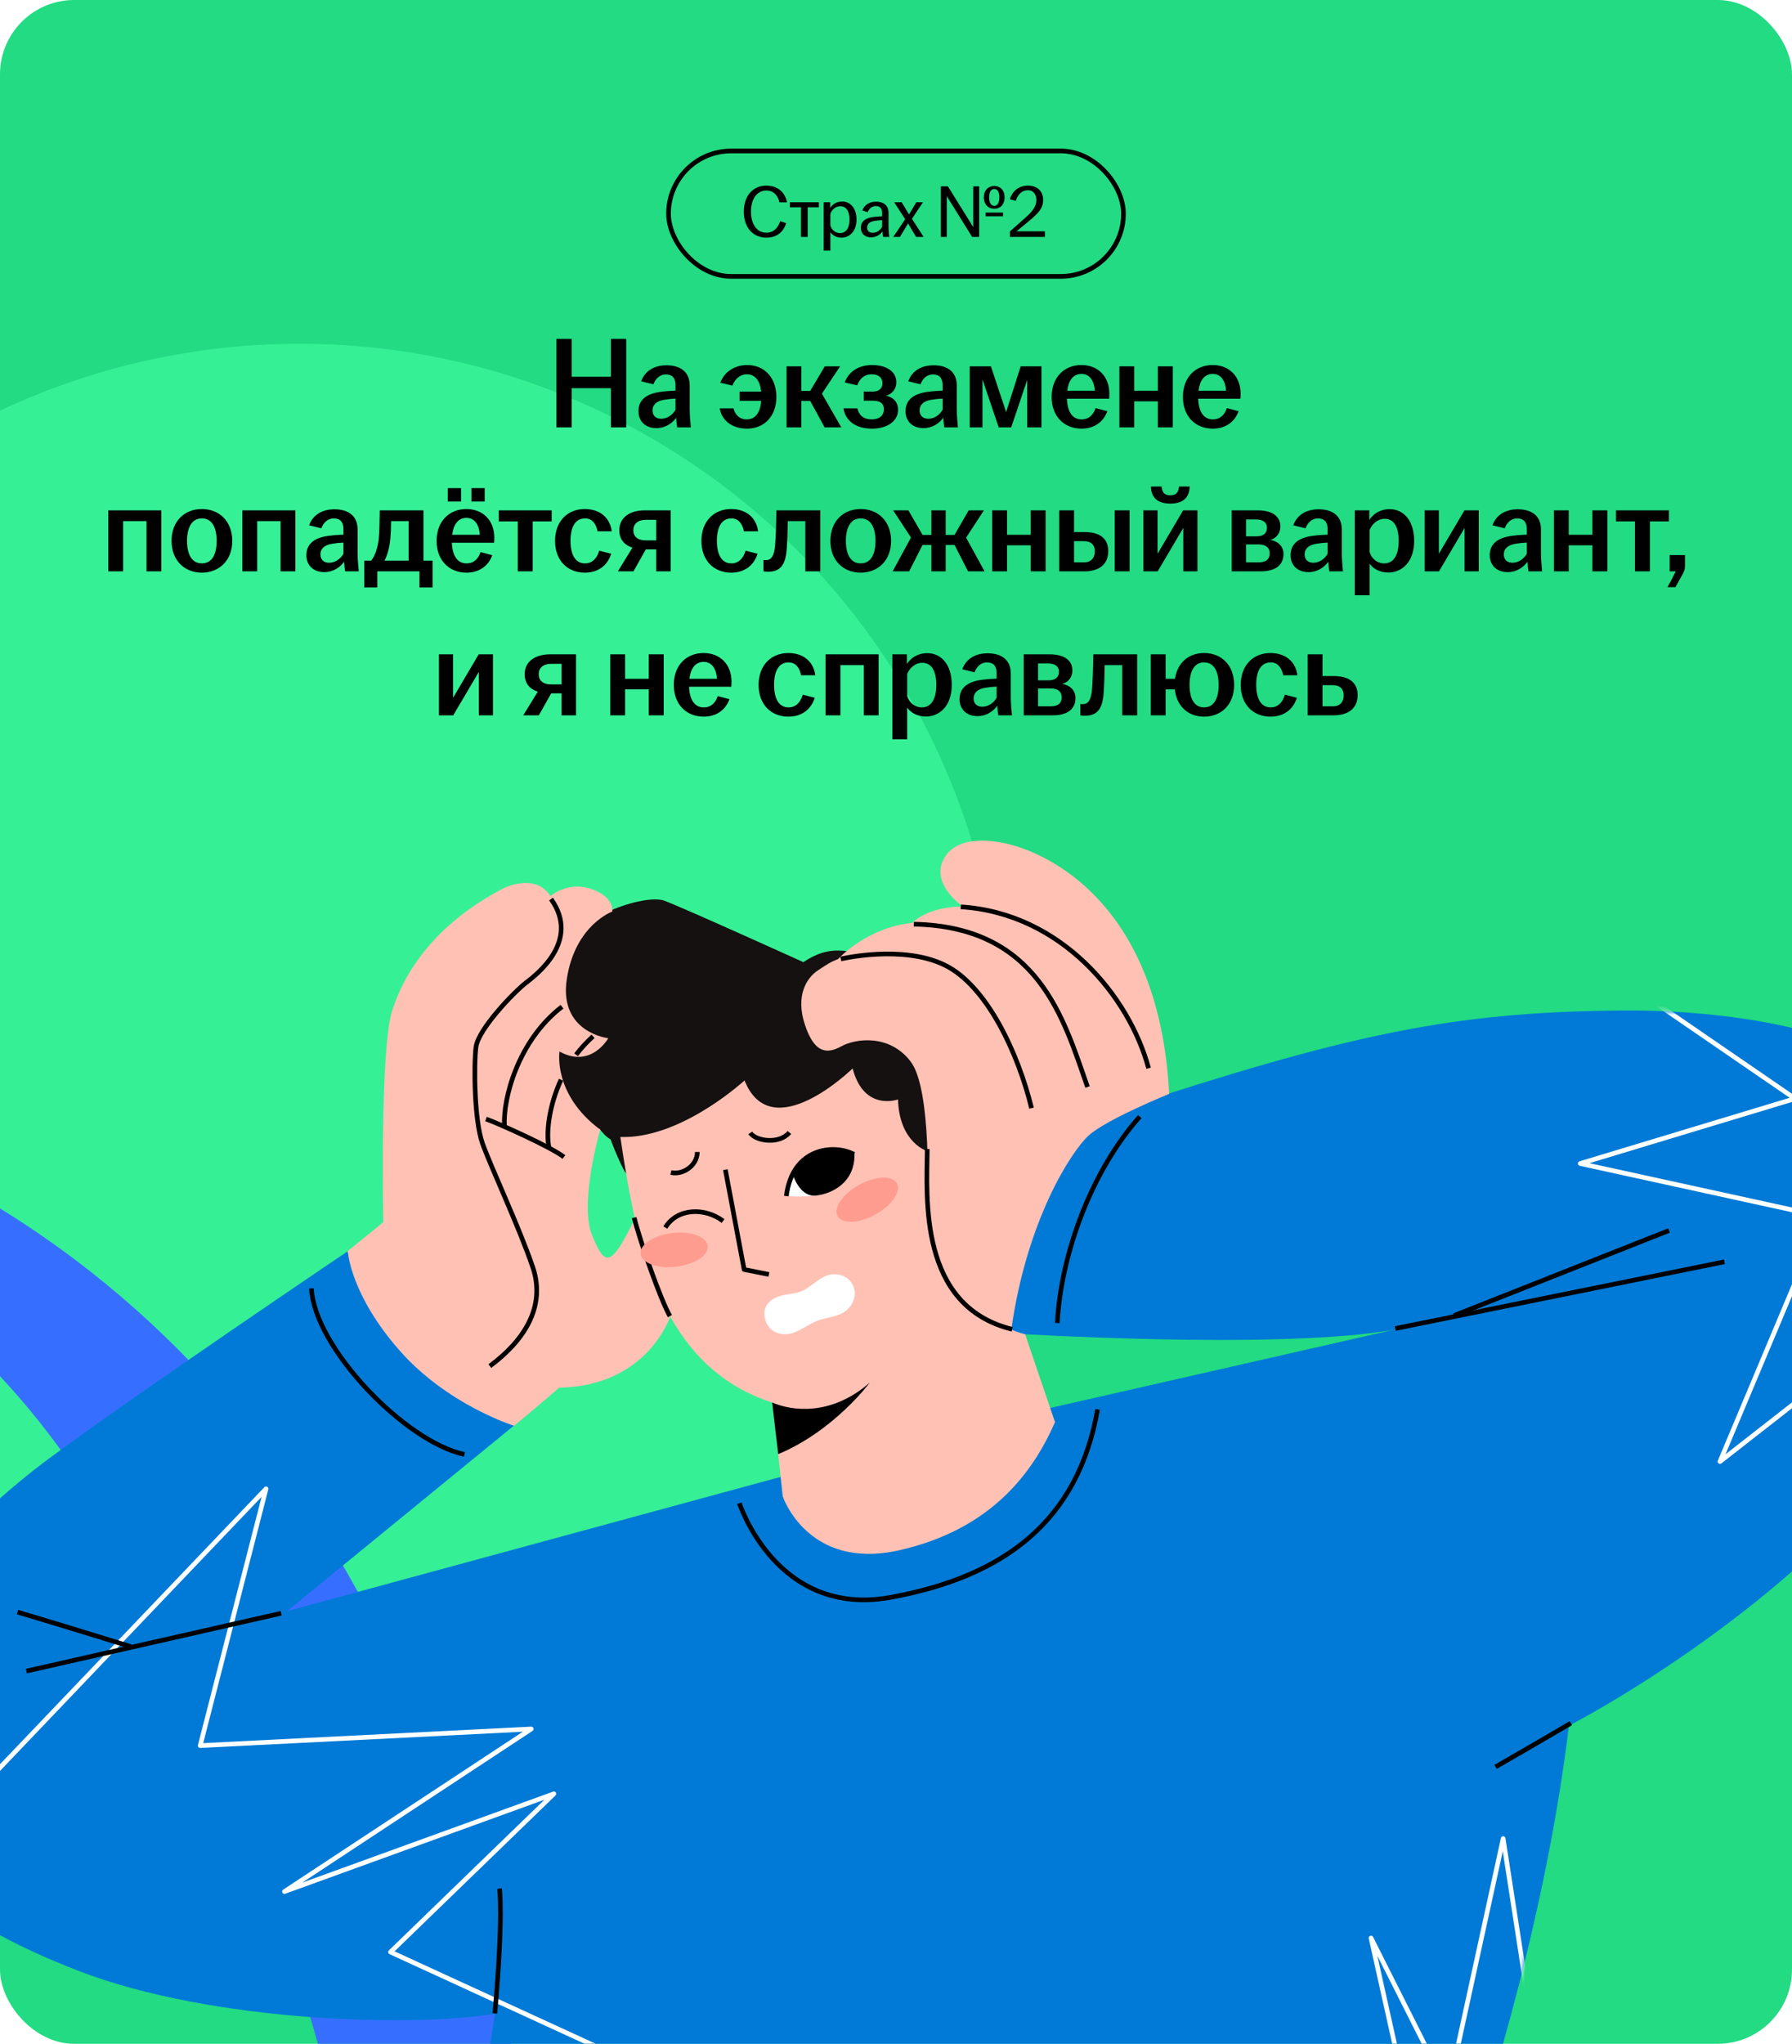 <?xml version="1.0" encoding="UTF-8"?> <svg xmlns="http://www.w3.org/2000/svg" width="386" height="440" viewBox="0 0 386 440" fill="none"><g clip-path="url(#clip0_7523_54714)"><rect width="386" height="440" rx="16" fill="#22DB82"></rect><g filter="url(#filter0_f_7523_54714)"><circle cx="64.5" cy="225.5" r="151.5" fill="#36F096"></circle></g><path d="M115.812 487.348C111.914 424.915 92.82 338.594 29.456 282.093C-39.494 220.61 -133.524 218.218 -208.334 231.154C-263.709 240.73 -367.116 254.285 -408.236 213.664C-408.448 214.079 -408.645 214.476 -408.86 214.894C-410.772 218.611 -414.571 232.976 -415.251 234.245C-416.161 235.943 -418.306 245.169 -419.072 246.623C-353.282 264.533 -219.936 238.806 -173.227 235.041C-108.964 229.86 -61.082 241.601 -8.626 287.914C52.436 341.825 76.422 473.475 91.381 529.913C94.984 523.87 98.808 517.41 103.217 509.875C107.296 502.906 111.255 495.794 115.812 487.348Z" fill="#366FFF"></path><rect x="144" y="32.5" width="98" height="27" rx="13.5" stroke="black"></rect><path d="M165.068 51.16C162.236 51.16 160.22 49.032 160.22 45.576C160.22 42.12 162.204 39.96 165.068 39.96C167.484 39.96 169.132 41.4 169.516 43.56H167.9C167.58 42.184 166.716 41.016 165.068 41.016C163.02 41.016 161.756 42.888 161.756 45.576C161.756 48.264 163.052 50.104 165.068 50.104C166.716 50.104 167.628 48.936 168.044 47.624L169.34 48.04C168.764 49.896 167.388 51.16 165.068 51.16ZM172.543 51V44.632H170.143V43.544H176.383V44.632H173.983V51H172.543ZM177.421 53.944V43.544H178.829V44.776C179.309 44.008 180.157 43.384 181.421 43.384C183.101 43.384 184.493 44.744 184.493 47.272C184.493 49.8 182.989 51.16 181.261 51.16C180.141 51.16 179.293 50.632 178.861 49.976V53.944H177.421ZM178.861 48.504C179.101 49.464 179.901 50.184 180.941 50.184C182.221 50.184 182.989 49.112 182.989 47.272C182.989 45.432 182.253 44.392 181.005 44.392C180.013 44.392 179.181 45.128 178.861 46.04V48.504ZM187.632 51.096C186.304 51.096 185.424 50.296 185.424 49.048C185.424 47.544 186.592 46.904 188.16 46.712C188.832 46.632 189.52 46.584 190.016 46.568V45.832C190.016 44.84 189.536 44.36 188.656 44.36C187.792 44.36 187.2 44.936 186.896 45.672L185.744 45.304C186.224 44.04 187.344 43.416 188.72 43.416C190.256 43.416 191.392 44.168 191.392 45.816V48.664C191.392 49.48 191.472 50.328 191.536 51H190.224C190.176 50.648 190.112 50.184 190.096 49.8C189.632 50.504 188.72 51.096 187.632 51.096ZM186.784 49C186.784 49.72 187.248 50.12 187.984 50.12C188.848 50.12 189.616 49.576 190.016 48.808V47.4C189.472 47.416 188.928 47.464 188.336 47.56C187.328 47.72 186.784 48.216 186.784 49ZM192.415 51L194.975 47.192L192.607 43.544H194.223L195.807 46.168L197.375 43.544H198.815L196.431 47.096L198.943 51H197.327L195.599 48.104L193.855 51H192.415ZM202.66 51V40.12H204.18L209.636 48.888V40.12H210.916V51H209.396L203.94 42.232V51H202.66ZM211.924 42.488C211.924 40.904 212.916 40.04 214.164 40.04C215.412 40.04 216.388 40.904 216.388 42.488C216.388 44.072 215.412 44.952 214.164 44.952C212.916 44.952 211.924 44.072 211.924 42.488ZM212.292 46.552V45.768H216.052V46.552H212.292ZM213.06 42.488C213.06 43.672 213.492 44.312 214.164 44.312C214.836 44.312 215.268 43.672 215.268 42.488C215.268 41.304 214.836 40.68 214.164 40.68C213.492 40.68 213.06 41.304 213.06 42.488ZM217.54 49.816C218.612 48.888 220.036 47.624 220.868 46.872C222.596 45.336 223.236 44.312 223.236 43.032C223.236 41.864 222.564 40.952 221.412 40.952C220.1 40.952 219.22 41.896 218.804 43.24L217.524 42.888C218.1 41.032 219.54 39.96 221.428 39.96C223.364 39.96 224.692 41.128 224.692 43.032C224.692 44.904 223.62 45.928 221.54 47.672C220.676 48.392 219.828 49.08 218.948 49.8H225.076V51H217.54V49.816Z" fill="black"></path><path d="M119.856 92V72.96H123.132V81.108H131.588V72.96H134.892V92H131.588V83.572H123.132V92H119.856ZM141.391 92.168C139.067 92.168 137.527 90.74 137.527 88.528C137.527 85.84 139.599 84.664 142.539 84.328C143.631 84.188 144.695 84.132 145.507 84.104V82.9C145.507 81.36 144.779 80.604 143.435 80.604C142.119 80.604 141.195 81.528 140.747 82.732L138.115 82.088C138.927 79.82 140.943 78.644 143.575 78.644C146.515 78.644 148.559 80.016 148.559 82.984V88.052C148.559 89.452 148.699 90.852 148.811 92H145.871C145.787 91.384 145.675 90.572 145.647 89.928C144.835 91.104 143.323 92.168 141.391 92.168ZM140.551 88.36C140.551 89.508 141.307 90.152 142.427 90.152C143.715 90.152 144.863 89.34 145.507 88.22V85.812C144.723 85.84 143.939 85.924 143.071 86.064C141.475 86.316 140.551 87.1 140.551 88.36ZM160.931 92.28C157.627 92.28 155.471 90.488 155.023 87.912H157.991C158.355 89.34 159.307 90.292 160.875 90.292C162.695 90.292 163.815 88.78 163.955 86.288H159.307V84.3H163.955C163.731 81.976 162.639 80.576 160.903 80.576C159.335 80.576 158.243 81.696 157.767 83.012L155.163 82.396C155.975 80.1 158.215 78.588 160.959 78.588C164.627 78.588 167.231 81.276 167.231 85.448C167.231 89.62 164.599 92.28 160.931 92.28ZM169.423 92V78.868H172.615V84.16H174.519L177.655 78.868H180.959L177.039 84.748L181.211 92H177.627L174.519 86.316H172.615V92H169.423ZM187.842 92.28C184.342 92.28 182.13 90.628 181.682 87.912H184.678C185.042 89.452 186.05 90.292 187.758 90.292C189.522 90.292 190.39 89.368 190.39 88.108C190.39 86.96 189.718 86.26 188.038 86.26H186.05V84.3H188.01C189.41 84.3 190.082 83.572 190.082 82.48C190.082 81.36 189.298 80.576 187.758 80.576C186.162 80.576 185.182 81.528 184.65 82.956L181.962 82.34C182.83 79.904 185.07 78.588 187.842 78.588C190.978 78.588 193.078 80.016 193.078 82.284C193.078 83.628 192.294 84.776 190.866 85.196C192.462 85.532 193.442 86.568 193.442 88.248C193.442 90.656 191.118 92.28 187.842 92.28ZM198.922 92.168C196.598 92.168 195.058 90.74 195.058 88.528C195.058 85.84 197.13 84.664 200.07 84.328C201.162 84.188 202.226 84.132 203.038 84.104V82.9C203.038 81.36 202.31 80.604 200.966 80.604C199.65 80.604 198.726 81.528 198.278 82.732L195.646 82.088C196.458 79.82 198.474 78.644 201.106 78.644C204.046 78.644 206.09 80.016 206.09 82.984V88.052C206.09 89.452 206.23 90.852 206.342 92H203.402C203.318 91.384 203.206 90.572 203.178 89.928C202.366 91.104 200.854 92.168 198.922 92.168ZM198.082 88.36C198.082 89.508 198.838 90.152 199.958 90.152C201.246 90.152 202.394 89.34 203.038 88.22V85.812C202.254 85.84 201.47 85.924 200.602 86.064C199.006 86.316 198.082 87.1 198.082 88.36ZM208.88 92V78.868H213.444L216.72 88.724L219.856 78.868H224.336V92H221.256V81.808L217.812 92H215.124L211.624 81.668V92H208.88ZM232.967 92.28C229.187 92.28 226.527 89.62 226.527 85.448C226.527 81.276 229.187 78.588 232.939 78.588C236.495 78.588 238.959 81.024 238.959 84.776C238.959 85.224 238.931 85.56 238.903 85.84H229.803C229.915 88.472 230.895 90.292 232.967 90.292C234.675 90.292 235.571 89.144 235.991 87.856L238.511 88.528C237.755 90.684 235.851 92.28 232.967 92.28ZM229.887 84.132H235.823C235.739 82.312 234.899 80.492 232.967 80.492C231.119 80.492 230.139 81.976 229.887 84.132ZM241.119 92V78.868H244.311V84.132H249.407V78.868H252.627V92H249.407V86.4H244.311V92H241.119ZM261.24 92.28C257.46 92.28 254.8 89.62 254.8 85.448C254.8 81.276 257.46 78.588 261.212 78.588C264.768 78.588 267.232 81.024 267.232 84.776C267.232 85.224 267.204 85.56 267.176 85.84H258.076C258.188 88.472 259.168 90.292 261.24 90.292C262.948 90.292 263.844 89.144 264.264 87.856L266.784 88.528C266.028 90.684 264.124 92.28 261.24 92.28ZM258.16 84.132H264.096C264.012 82.312 263.172 80.492 261.24 80.492C259.392 80.492 258.412 81.976 258.16 84.132ZM23.326 123V109.868H34.75V123H31.558V112.192H26.518V123H23.326ZM43.477 123.28C39.697 123.28 36.953 120.62 36.953 116.448C36.953 112.248 39.697 109.588 43.477 109.588C47.257 109.588 50.029 112.248 50.029 116.448C50.029 120.62 47.257 123.28 43.477 123.28ZM40.285 116.448C40.285 119.248 41.265 121.292 43.477 121.292C45.717 121.292 46.669 119.248 46.669 116.448C46.669 113.648 45.717 111.604 43.477 111.604C41.265 111.604 40.285 113.648 40.285 116.448ZM52.201 123V109.868H63.625V123H60.433V112.192H55.393V123H52.201ZM69.86 123.168C67.536 123.168 65.996 121.74 65.996 119.528C65.996 116.84 68.068 115.664 71.008 115.328C72.1 115.188 73.164 115.132 73.976 115.104V113.9C73.976 112.36 73.248 111.604 71.904 111.604C70.588 111.604 69.664 112.528 69.216 113.732L66.584 113.088C67.396 110.82 69.412 109.644 72.044 109.644C74.984 109.644 77.028 111.016 77.028 113.984V119.052C77.028 120.452 77.168 121.852 77.28 123H74.34C74.256 122.384 74.144 121.572 74.116 120.928C73.304 122.104 71.792 123.168 69.86 123.168ZM69.02 119.36C69.02 120.508 69.776 121.152 70.896 121.152C72.184 121.152 73.332 120.34 73.976 119.22V116.812C73.192 116.84 72.408 116.924 71.54 117.064C69.944 117.316 69.02 118.1 69.02 119.36ZM78.474 126.472V120.704H79.958C80.91 119.444 81.414 117.68 81.61 115.748C81.722 114.348 81.75 112.78 81.806 109.868H91.214V120.704H93.174V126.472H90.346V123H81.274V126.472H78.474ZM82.814 120.704H88.022V112.192H84.242C84.242 113.452 84.186 114.712 84.074 116.028C83.878 117.96 83.458 119.472 82.814 120.704ZM100.486 123.28C96.706 123.28 94.046 120.62 94.046 116.448C94.046 112.276 96.706 109.588 100.458 109.588C104.014 109.588 106.478 112.024 106.478 115.776C106.478 116.224 106.45 116.56 106.422 116.84H97.322C97.434 119.472 98.414 121.292 100.486 121.292C102.194 121.292 103.09 120.144 103.51 118.856L106.03 119.528C105.274 121.684 103.37 123.28 100.486 123.28ZM96.454 107.964V105.08H99.31V107.964H96.454ZM97.406 115.132H103.342C103.258 113.312 102.418 111.492 100.486 111.492C98.638 111.492 97.658 112.976 97.406 115.132ZM101.55 107.964V105.08H104.406V107.964H101.55ZM111.526 123V112.248H107.438V109.868H118.834V112.248H114.746V123H111.526ZM125.97 123.28C122.19 123.28 119.558 120.62 119.558 116.448C119.558 112.276 122.19 109.588 125.97 109.588C129.218 109.588 131.402 111.464 131.766 114.376H128.714C128.406 112.836 127.594 111.604 126.026 111.604C123.814 111.604 122.89 113.62 122.89 116.42C122.89 119.248 123.814 121.292 126.026 121.292C127.706 121.292 128.658 120.004 129.078 118.548L131.654 119.22C130.87 121.684 128.91 123.28 125.97 123.28ZM141.351 123V118.268H139.111L136.451 123H133.091L136.227 117.904C134.491 117.344 133.399 116.112 133.399 114.152C133.399 111.408 135.667 109.868 138.859 109.868H144.459V123H141.351ZM136.423 114.152C136.423 115.496 137.347 116.336 139.027 116.336H141.351V111.912H139.083C137.375 111.912 136.423 112.808 136.423 114.152ZM157.497 123.28C153.717 123.28 151.085 120.62 151.085 116.448C151.085 112.276 153.717 109.588 157.497 109.588C160.745 109.588 162.929 111.464 163.293 114.376H160.241C159.933 112.836 159.121 111.604 157.553 111.604C155.341 111.604 154.417 113.62 154.417 116.42C154.417 119.248 155.341 121.292 157.553 121.292C159.233 121.292 160.185 120.004 160.605 118.548L163.181 119.22C162.397 121.684 160.437 123.28 157.497 123.28ZM165.429 123.084C165.093 123.084 164.785 123.056 164.449 123V120.564C164.617 120.592 164.785 120.592 165.009 120.592C166.045 120.592 166.773 119.808 166.969 117.316C167.109 115.356 167.193 112.808 167.249 109.868H176.685V123H173.465V112.192H169.685C169.657 114.012 169.601 116.084 169.489 117.82C169.293 121.376 168.285 123.084 165.429 123.084ZM185.391 123.28C181.611 123.28 178.867 120.62 178.867 116.448C178.867 112.248 181.611 109.588 185.391 109.588C189.171 109.588 191.943 112.248 191.943 116.448C191.943 120.62 189.171 123.28 185.391 123.28ZM182.199 116.448C182.199 119.248 183.179 121.292 185.391 121.292C187.631 121.292 188.583 119.248 188.583 116.448C188.583 113.648 187.631 111.604 185.391 111.604C183.179 111.604 182.199 113.648 182.199 116.448ZM192.279 123L196.227 115.72L192.391 109.868H195.667L198.719 115.16H200.623V109.868H203.703V115.16H205.607L208.659 109.868H211.935L208.099 115.748L212.075 123H208.519L205.607 117.316H203.703V123H200.623V117.316H198.719L195.835 123H192.279ZM213.72 123V109.868H216.912V115.132H222.008V109.868H225.228V123H222.008V117.4H216.912V123H213.72ZM228.158 123V109.868H231.35V114.544H233.618C236.726 114.544 238.714 115.776 238.714 118.66C238.714 121.516 236.726 123 233.618 123H228.158ZM231.35 121.068H233.478C235.046 121.068 235.83 120.088 235.83 118.688C235.83 117.288 234.99 116.504 233.478 116.504H231.35V121.068ZM240.114 123V109.868H243.306V123H240.114ZM246.287 123V109.868H249.339V119.22L254.855 109.868H257.935V123H254.883V113.648L249.367 123H246.287ZM247.911 104.744H250.207C250.319 105.976 250.823 106.648 252.083 106.648C253.343 106.648 253.847 105.976 253.959 104.744H256.255C256.199 106.956 255.023 108.412 252.083 108.412C249.143 108.412 247.967 106.956 247.911 104.744ZM265.318 123V109.868H270.862C273.942 109.868 275.79 111.072 275.79 113.34C275.79 114.712 275.006 115.86 273.634 116.224C275.23 116.532 276.462 117.54 276.462 119.276C276.462 121.572 274.838 123 271.562 123H265.318ZM268.398 121.068H271.142C272.738 121.068 273.494 120.34 273.494 119.136C273.494 117.932 272.71 117.204 271.114 117.204H268.398V121.068ZM268.398 115.468H270.666C272.122 115.468 272.906 114.796 272.906 113.62C272.906 112.5 272.094 111.828 270.554 111.828H268.398V115.468ZM281.856 123.168C279.532 123.168 277.992 121.74 277.992 119.528C277.992 116.84 280.064 115.664 283.004 115.328C284.096 115.188 285.16 115.132 285.972 115.104V113.9C285.972 112.36 285.244 111.604 283.9 111.604C282.584 111.604 281.66 112.528 281.212 113.732L278.58 113.088C279.392 110.82 281.408 109.644 284.04 109.644C286.98 109.644 289.024 111.016 289.024 113.984V119.052C289.024 120.452 289.164 121.852 289.276 123H286.336C286.252 122.384 286.14 121.572 286.112 120.928C285.3 122.104 283.788 123.168 281.856 123.168ZM281.016 119.36C281.016 120.508 281.772 121.152 282.892 121.152C284.18 121.152 285.328 120.34 285.972 119.22V116.812C285.188 116.84 284.404 116.924 283.536 117.064C281.94 117.316 281.016 118.1 281.016 119.36ZM291.814 128.152V109.868H294.95V111.94C295.762 110.68 297.218 109.616 299.346 109.616C302.258 109.616 304.61 111.968 304.61 116.448C304.61 120.928 302.034 123.252 299.038 123.252C297.162 123.252 295.734 122.412 295.006 121.32V128.152H291.814ZM295.006 118.828C295.426 120.256 296.63 121.292 298.142 121.292C300.13 121.292 301.278 119.612 301.278 116.448C301.278 113.256 300.158 111.688 298.254 111.688C296.798 111.688 295.538 112.752 295.006 114.124V118.828ZM306.88 123V109.868H309.932V119.22L315.448 109.868H318.528V123H315.476V113.648L309.96 123H306.88ZM324.758 123.168C322.434 123.168 320.894 121.74 320.894 119.528C320.894 116.84 322.966 115.664 325.906 115.328C326.998 115.188 328.062 115.132 328.874 115.104V113.9C328.874 112.36 328.146 111.604 326.802 111.604C325.486 111.604 324.562 112.528 324.114 113.732L321.482 113.088C322.294 110.82 324.31 109.644 326.942 109.644C329.882 109.644 331.926 111.016 331.926 113.984V119.052C331.926 120.452 332.066 121.852 332.178 123H329.238C329.154 122.384 329.042 121.572 329.014 120.928C328.202 122.104 326.69 123.168 324.758 123.168ZM323.918 119.36C323.918 120.508 324.674 121.152 325.794 121.152C327.082 121.152 328.23 120.34 328.874 119.22V116.812C328.09 116.84 327.306 116.924 326.438 117.064C324.842 117.316 323.918 118.1 323.918 119.36ZM334.716 123V109.868H337.908V115.132H343.004V109.868H346.224V123H343.004V117.4H337.908V123H334.716ZM352.178 123V112.248H348.09V109.868H359.486V112.248H355.398V123H352.178ZM359.172 126.416C359.788 125.296 360.432 124.12 360.964 123H359.648V119.5H362.952V121.768C362.952 122.636 362.784 122.944 362.308 123.84L360.88 126.416H359.172ZM94.543 154V140.868H97.595V150.22L103.111 140.868H106.191V154H103.139V144.648L97.623 154H94.543ZM120.966 154V149.268H118.726L116.066 154H112.706L115.842 148.904C114.106 148.344 113.014 147.112 113.014 145.152C113.014 142.408 115.282 140.868 118.474 140.868H124.074V154H120.966ZM116.038 145.152C116.038 146.496 116.962 147.336 118.642 147.336H120.966V142.912H118.698C116.99 142.912 116.038 143.808 116.038 145.152ZM131.457 154V140.868H134.649V146.132H139.745V140.868H142.965V154H139.745V148.4H134.649V154H131.457ZM151.578 154.28C147.798 154.28 145.138 151.62 145.138 147.448C145.138 143.276 147.798 140.588 151.55 140.588C155.106 140.588 157.57 143.024 157.57 146.776C157.57 147.224 157.542 147.56 157.514 147.84H148.414C148.526 150.472 149.506 152.292 151.578 152.292C153.286 152.292 154.182 151.144 154.602 149.856L157.122 150.528C156.366 152.684 154.462 154.28 151.578 154.28ZM148.498 146.132H154.434C154.35 144.312 153.51 142.492 151.578 142.492C149.73 142.492 148.75 143.976 148.498 146.132ZM169.816 154.28C166.036 154.28 163.404 151.62 163.404 147.448C163.404 143.276 166.036 140.588 169.816 140.588C173.064 140.588 175.248 142.464 175.612 145.376H172.56C172.252 143.836 171.44 142.604 169.872 142.604C167.66 142.604 166.736 144.62 166.736 147.42C166.736 150.248 167.66 152.292 169.872 152.292C171.552 152.292 172.504 151.004 172.924 149.548L175.5 150.22C174.716 152.684 172.756 154.28 169.816 154.28ZM177.832 154V140.868H189.256V154H186.064V143.192H181.024V154H177.832ZM192.214 159.152V140.868H195.35V142.94C196.162 141.68 197.618 140.616 199.746 140.616C202.658 140.616 205.01 142.968 205.01 147.448C205.01 151.928 202.434 154.252 199.438 154.252C197.562 154.252 196.134 153.412 195.406 152.32V159.152H192.214ZM195.406 149.828C195.826 151.256 197.03 152.292 198.542 152.292C200.53 152.292 201.678 150.612 201.678 147.448C201.678 144.256 200.558 142.688 198.654 142.688C197.198 142.688 195.938 143.752 195.406 145.124V149.828ZM210.557 154.168C208.233 154.168 206.693 152.74 206.693 150.528C206.693 147.84 208.765 146.664 211.705 146.328C212.797 146.188 213.861 146.132 214.673 146.104V144.9C214.673 143.36 213.945 142.604 212.601 142.604C211.285 142.604 210.361 143.528 209.913 144.732L207.281 144.088C208.093 141.82 210.109 140.644 212.741 140.644C215.681 140.644 217.725 142.016 217.725 144.984V150.052C217.725 151.452 217.865 152.852 217.977 154H215.037C214.953 153.384 214.841 152.572 214.813 151.928C214.001 153.104 212.489 154.168 210.557 154.168ZM209.717 150.36C209.717 151.508 210.473 152.152 211.593 152.152C212.881 152.152 214.029 151.34 214.673 150.22V147.812C213.889 147.84 213.105 147.924 212.237 148.064C210.641 148.316 209.717 149.1 209.717 150.36ZM220.515 154V140.868H226.059C229.139 140.868 230.987 142.072 230.987 144.34C230.987 145.712 230.203 146.86 228.831 147.224C230.427 147.532 231.659 148.54 231.659 150.276C231.659 152.572 230.035 154 226.759 154H220.515ZM223.595 152.068H226.339C227.935 152.068 228.691 151.34 228.691 150.136C228.691 148.932 227.907 148.204 226.311 148.204H223.595V152.068ZM223.595 146.468H225.863C227.319 146.468 228.103 145.796 228.103 144.62C228.103 143.5 227.291 142.828 225.751 142.828H223.595V146.468ZM233.693 154.084C233.357 154.084 233.049 154.056 232.713 154V151.564C232.881 151.592 233.049 151.592 233.273 151.592C234.309 151.592 235.037 150.808 235.233 148.316C235.373 146.356 235.457 143.808 235.513 140.868H244.949V154H241.729V143.192H237.949C237.921 145.012 237.865 147.084 237.753 148.82C237.557 152.376 236.549 154.084 233.693 154.084ZM259.366 154.28C255.894 154.28 253.43 152.012 253.066 148.4H251.078V154H247.886V140.868H251.078V146.132H253.094C253.598 142.688 256.034 140.588 259.366 140.588C263.146 140.588 265.834 143.248 265.834 147.448C265.834 151.62 263.146 154.28 259.366 154.28ZM256.23 147.448C256.23 150.248 257.154 152.292 259.366 152.292C261.55 152.292 262.502 150.248 262.502 147.448C262.502 144.648 261.55 142.604 259.366 142.604C257.154 142.604 256.23 144.648 256.23 147.448ZM273.667 154.28C269.887 154.28 267.255 151.62 267.255 147.448C267.255 143.276 269.887 140.588 273.667 140.588C276.915 140.588 279.099 142.464 279.463 145.376H276.411C276.103 143.836 275.291 142.604 273.723 142.604C271.511 142.604 270.587 144.62 270.587 147.42C270.587 150.248 271.511 152.292 273.723 152.292C275.403 152.292 276.355 151.004 276.775 149.548L279.351 150.22C278.567 152.684 276.607 154.28 273.667 154.28ZM281.683 154V140.868H284.875V145.544H287.227C290.391 145.544 292.435 146.776 292.435 149.66C292.435 152.516 290.391 154 287.227 154H281.683ZM284.875 152.068H287.087C288.655 152.068 289.439 151.088 289.439 149.688C289.439 148.288 288.599 147.504 287.087 147.504H284.875V152.068Z" fill="black"></path><path d="M187.68 205.653C182.535 204.929 178.903 203.182 173.047 207.136C173.047 207.136 147.32 195.477 143.107 193.909C138.894 192.34 123.501 197.56 121.484 204.71C119.466 211.859 116.949 226.965 116.949 226.965L125.671 242.987L128.783 243.031C128.783 243.031 129.012 242.907 129.228 243.143C129.633 243.585 130.302 244.61 131.506 245.282C131.506 245.282 134.304 252.663 135.211 252.934C135.684 253.076 133.661 244.937 134.127 245.024C134.597 245.111 134.585 245.005 134.993 244.998C137.367 244.957 164.44 242.184 164.44 242.184L188.168 245.057L200.164 250.819L205.704 245.798" fill="#141110"></path><path d="M61.822 346.86L111.13 306.564L75.121 269.22C75.121 269.22 29.433 300.025 10.898 313.738C-7.639 327.452 -33.64 353.325 -31.549 375.872C-29.459 398.418 -11.981 413.143 16.922 424.3C45.826 435.453 89.388 436.429 106.621 433.518C106.621 433.518 95.388 507.548 88.188 528.688L294.039 522.673C294.039 522.673 328.675 447.733 337.956 371.514C337.956 371.514 411.381 333.948 427.456 280.495C443.53 227.043 383.51 217.311 349.831 217.547C316.152 217.783 294.642 221.692 250.489 235.827C206.339 249.961 250.253 235.639 250.253 235.639L233.127 242.831L218.34 268.884L216.173 286.462L217.293 287.041C217.293 287.041 275.758 290.731 300.343 286.243L224.806 303.433L171.017 317.17L61.822 346.86Z" fill="#007AD6"></path><mask id="mask0_7523_54714" style="mask-type:luminance" maskUnits="userSpaceOnUse" x="-32" y="217" width="463" height="312"><path d="M61.822 346.86L111.13 306.564L75.121 269.22C75.121 269.22 29.433 300.025 10.898 313.738C-7.639 327.452 -33.64 353.325 -31.549 375.872C-29.459 398.418 -11.981 413.143 16.922 424.3C45.826 435.453 89.388 436.429 106.621 433.518C106.621 433.518 95.388 507.548 88.188 528.688L294.039 522.673C294.039 522.673 328.675 447.733 337.956 371.514C337.956 371.514 411.381 333.948 427.456 280.495C443.53 227.043 383.51 217.311 349.831 217.547C316.152 217.783 294.642 221.692 250.489 235.827C206.339 249.961 250.253 235.639 250.253 235.639L233.127 242.831L218.34 268.884L216.173 286.462L217.293 287.041C217.293 287.041 275.758 290.731 300.343 286.243L224.806 303.433L171.017 317.17L61.822 346.86Z" fill="white"></path></mask><g mask="url(#mask0_7523_54714)"><path d="M-52.184 390.119L-4.975 297.445V385.742L57.308 320.514L43.119 375.804L114.434 372.22L61.275 407.221L119.301 386.179L84.118 420.242L164.023 456.938L78.773 461.819" stroke="white" stroke-miterlimit="10" stroke-linejoin="round"></path><path d="M429.091 221.267L338.484 203.48L386.64 236.513L340.386 250.489L392.658 261.924L370.482 314.65L414.837 280.028L408.499 351.494L450.317 277.17" stroke="white" stroke-miterlimit="10" stroke-linejoin="round"></path><path d="M331.918 448.488L323.783 395.82L311.921 450.187L295.317 417.228L308.873 478.051L274.303 446.45L301.754 495.041L249.223 472.615L262.121 532.854" stroke="white" stroke-miterlimit="10" stroke-linejoin="round"></path></g><path d="M74.848 269.372L82.572 263.117C82.572 263.117 81.806 226.021 84.454 217.642C87.101 209.263 93.739 198.827 108.635 191.137C108.635 191.137 115.346 187.858 118.559 192.905C118.559 192.905 122.334 189.619 127.406 191.397C132.479 193.176 131.878 196.254 131.878 196.254C131.878 196.254 123.909 199.099 122.1 210.704C120.29 222.308 131.022 223.512 131.022 223.512C131.022 223.512 127.316 230.15 120.514 226.371C120.514 226.371 119.047 235.604 129.294 243.194C129.294 243.194 124.694 258.955 127.517 265.9C130.341 272.844 131.568 272.894 136.819 262.245L144.454 283.216C144.454 283.216 139.661 298.402 120.458 298.746C120.458 298.746 114.408 303.965 110.73 306.945C110.73 306.945 96.407 302.493 86.067 290.744C75.726 278.995 75.003 269.938 75.003 269.938" fill="#FFC1B4"></path><path d="M133.625 244.773C133.999 247.271 134.392 249.849 134.833 252.469C138.211 272.524 144.419 294.986 166.424 301.966L168.598 322.145C168.598 322.145 173.973 338.168 193.655 333.751C213.337 329.333 222.4 317.237 227.25 306.166L220.818 287.246C220.818 287.246 201.389 282.846 199.875 261.076C199.875 261.076 200.245 251.05 199.754 247.815C199.754 247.815 193.729 246.111 193.425 236.688C193.425 236.688 186.091 239.384 183.66 230.016C183.66 230.016 166.193 247.153 160.371 232.602C160.371 232.602 148.221 243.838 135.874 244.73C135.124 244.784 134.374 244.8 133.625 244.773Z" fill="#FFC1B4"></path><path d="M124.09 227.07C125.126 225.706 126.336 224.369 127.742 223.105" stroke="black" stroke-miterlimit="10" stroke-linejoin="round"></path><path d="M118.255 247.096C117.491 243.297 118.57 237.351 120.848 232.453" stroke="black" stroke-miterlimit="10" stroke-linejoin="round"></path><path d="M217.833 286.282C213.3 284.509 199.93 280.447 199.757 258.509C199.757 258.509 200.769 234.632 196.179 228.57C191.591 222.508 184.222 223.605 181.242 225.246C178.262 226.887 175.484 226.951 173.387 220.637C171.29 214.324 173.78 210.534 176.082 208.982C178.384 207.429 178.974 207.077 180.525 206.473C180.525 206.473 186.66 199.65 196.501 198.684C196.501 198.684 199.573 195.223 207.388 195.151C207.388 195.151 200.596 190.577 203.151 185.176C205.706 179.775 213.854 180.361 220.078 182.575C226.303 184.79 249.757 194.907 251.842 235.492C251.842 235.492 238.288 240.989 234.493 244.46C230.697 247.932 221.12 262.805 217.833 286.282Z" fill="#FFC1B4"></path><path d="M105.509 294.095C112.657 288.81 117.705 281.475 114.757 272.804C111.809 264.132 105.668 251.085 103.91 246.109C102.151 241.132 102.044 229.387 102.521 225.455C102.998 221.524 110.874 213.435 113.237 211.621C115.6 209.808 125.119 202.568 118.698 193.551" stroke="black" stroke-miterlimit="10" stroke-linejoin="round"></path><path d="M108.666 242.448C108.289 236.745 111.473 224.102 121.057 216.73" stroke="black" stroke-miterlimit="10" stroke-linejoin="round"></path><path d="M121.468 249.087C118.763 246.956 107.315 241.832 104.688 240.902" stroke="black" stroke-miterlimit="10" stroke-linejoin="round"></path><path d="M247.406 229.973C243.254 214.531 228.603 196.572 206.941 195.23" stroke="black" stroke-miterlimit="10" stroke-linejoin="round"></path><path d="M234.259 234.013C229.123 219.409 223.753 199.491 196.84 198.961" stroke="black" stroke-miterlimit="10" stroke-linejoin="round"></path><path d="M222.194 238.565C219.366 226.909 212.63 212.221 203.488 207.762C194.344 203.302 181.113 206.449 181.113 206.449" stroke="black" stroke-miterlimit="10" stroke-linejoin="round"></path><path d="M100.044 313.111C87.347 310.463 67.723 290.151 67.082 277.379" stroke="black" stroke-miterlimit="10" stroke-linejoin="round"></path><path d="M60.559 347.309L5.68 359.761" stroke="black" stroke-miterlimit="10" stroke-linejoin="round"></path><path d="M28.365 354.552C28.365 354.552 15.691 350.613 3.777 347.055" stroke="black" stroke-miterlimit="10" stroke-linejoin="round"></path><path d="M371.44 271.641L300.555 286.007" stroke="black" stroke-miterlimit="10" stroke-linejoin="round"></path><path d="M359.515 264.902L313.195 283.221" stroke="black" stroke-miterlimit="10" stroke-linejoin="round"></path><path d="M245.506 240.395C235.197 251.966 228.587 269.674 227.734 284.828" stroke="black" stroke-miterlimit="10" stroke-linejoin="round"></path><path d="M236.426 303.41C232.234 327.368 216.461 339.396 191.851 343.882C167.244 348.367 159.262 323.615 159.262 323.615" stroke="black" stroke-miterlimit="10" stroke-linejoin="round"></path><path d="M338.357 370.969C328.848 376.552 322.148 380.378 322.148 380.378" stroke="black" stroke-miterlimit="10" stroke-linejoin="round"></path><path d="M107.59 406.578C107.59 406.578 108.466 412.256 106.594 433.456" stroke="black" stroke-miterlimit="10" stroke-linejoin="round"></path><path d="M176.533 257.24C176.533 257.24 173.047 257.864 169.535 257.468L169.732 255.425L170.783 252.82L176.533 257.24Z" fill="white"></path><path d="M183.946 248.519C179.805 246.265 170.676 246.93 169.379 257.499" stroke="black" stroke-miterlimit="10" stroke-linejoin="round"></path><path d="M155.748 262.865C151.822 259.906 145.877 260.05 143.312 264.268" stroke="black" stroke-miterlimit="10" stroke-linejoin="round"></path><path d="M165.622 274.365L160.286 273.308L156.242 251.809" stroke="black" stroke-miterlimit="10" stroke-linejoin="round"></path><path d="M150.204 248.004C150.192 251.055 146.93 253.021 144.516 252.414" stroke="black" stroke-miterlimit="10" stroke-linejoin="round"></path><path d="M161.613 243.894C162.77 245.663 167.848 246.439 170.035 243.805" stroke="black" stroke-miterlimit="10" stroke-linejoin="round"></path><path d="M164.933 284.394C164.079 281.967 165.186 280.262 167.089 279.357C168.814 278.536 170.714 278.709 172.497 278.04C174.251 277.381 176.392 275.178 178.151 274.578C180.025 273.939 182.784 274.467 183.792 276.852C184.756 279.133 183.432 281.498 181.701 282.545C179.921 283.622 178.043 283.554 175.929 284.388C174.36 285.008 172.359 286.488 170.678 287.005C168.583 287.65 165.867 287.047 164.933 284.394Z" fill="white"></path><path d="M184.053 248.314C184.246 254.574 179.202 257.042 175.696 257.388C172.19 257.734 170.738 252.764 170.738 252.764L172.771 249.852L176.546 247.911L179.692 247.184L181.87 247.62" fill="black"></path><path d="M199.729 247.371C199.63 257.955 197.843 281.223 218.026 286.172" stroke="black" stroke-miterlimit="10" stroke-linejoin="round"></path><path d="M136.598 262.137C137.828 267.107 142.279 279.834 144.306 283.339" stroke="black" stroke-miterlimit="10" stroke-linejoin="round"></path><path d="M166.324 301.94C170.564 303.753 179.004 304.927 187.344 297.664C187.344 297.664 179.662 308.04 167.625 313.056L166.324 301.94Z" fill="black"></path><path d="M180.431 261.8C179.461 260.035 181.528 257.028 185.049 255.083C188.568 253.138 192.209 252.993 193.18 254.757C194.15 256.522 192.081 259.529 188.56 261.474C185.041 263.419 181.401 263.565 180.431 261.8Z" fill="#FF9C90"></path><path d="M137.989 269.943C137.753 267.942 140.797 265.935 144.788 265.461C148.78 264.986 152.208 266.224 152.444 268.225C152.681 270.226 149.637 272.232 145.645 272.707C141.654 273.181 138.226 271.944 137.989 269.943Z" fill="#FF9C90"></path></g><defs><filter id="filter0_f_7523_54714" x="-187" y="-26" width="503" height="503" filterUnits="userSpaceOnUse" color-interpolation-filters="sRGB"><feFlood flood-opacity="0" result="BackgroundImageFix"></feFlood><feBlend mode="normal" in="SourceGraphic" in2="BackgroundImageFix" result="shape"></feBlend><feGaussianBlur stdDeviation="50" result="effect1_foregroundBlur_7523_54714"></feGaussianBlur></filter><clipPath id="clip0_7523_54714"><rect width="386" height="440" rx="16" fill="white"></rect></clipPath></defs></svg> 